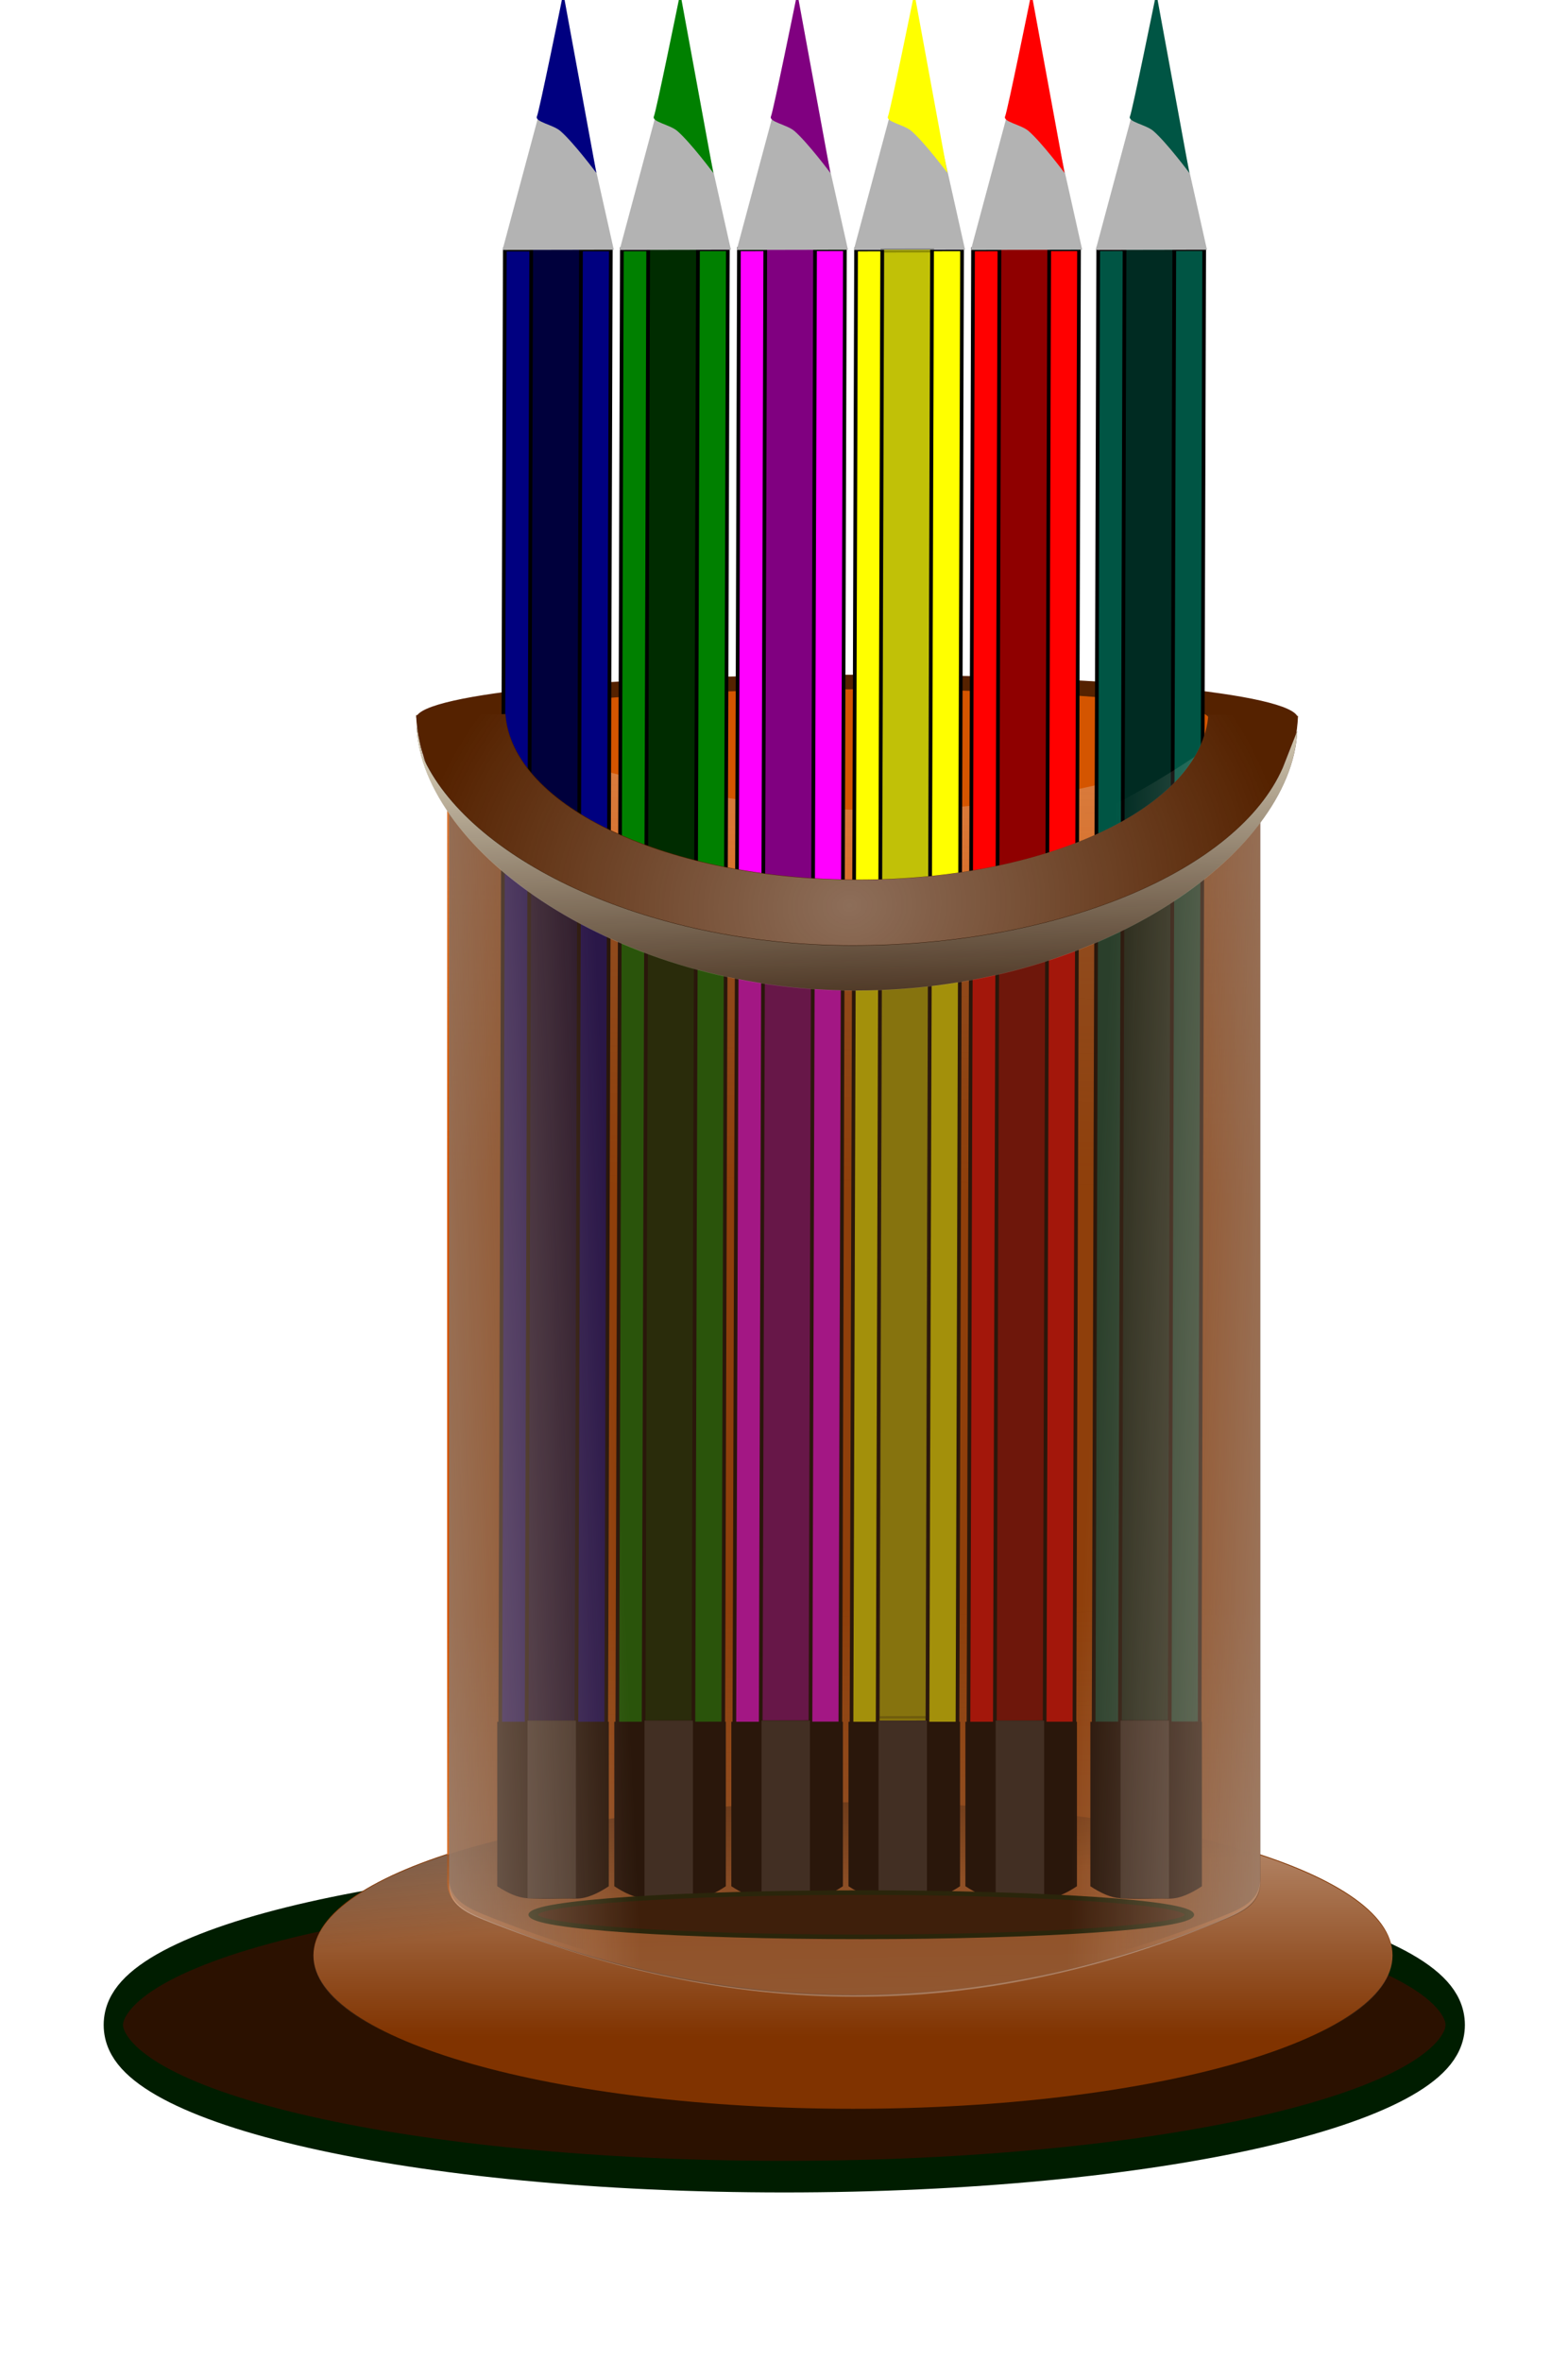 <svg xmlns="http://www.w3.org/2000/svg" xmlns:xlink="http://www.w3.org/1999/xlink" viewBox="0 0 405.95 611.09"><defs><linearGradient id="g" y2="375.22" xlink:href="#b" gradientUnits="userSpaceOnUse" x2="337.14" gradientTransform="matrix(1 0 0 .982 13.59 -3.352)" y1="-141.92" x1="345.71"/><linearGradient id="c"><stop offset="0" stop-color="#ffe6d5"/><stop offset="1" stop-color="#ffe6d5" stop-opacity="0"/></linearGradient><linearGradient id="b"><stop offset="0" stop-color="#e6e6e6"/><stop offset="1" stop-color="#e6e6e6" stop-opacity="0"/></linearGradient><linearGradient id="e" y2="743.5" gradientUnits="userSpaceOnUse" x2="329.2" y1="551.57" x1="329.2"><stop offset="0" stop-color="#fff"/><stop offset="1" stop-color="#fff" stop-opacity="0"/></linearGradient><linearGradient id="j" y2="687.84" xlink:href="#a" gradientUnits="userSpaceOnUse" x2="304.25" y1="583.76" x1="294.57"/><linearGradient id="i" y2="425.46" xlink:href="#a" gradientUnits="userSpaceOnUse" x2="203.32" gradientTransform="matrix(-.998 0 0 .97 661.99 3.476)" y1="427.88" x1="82.296"/><linearGradient id="h" y2="425.46" xlink:href="#a" gradientUnits="userSpaceOnUse" x2="203.32" gradientTransform="matrix(1 0 0 .981 17.303 -3.889)" y1="427.88" x1="82.296"/><linearGradient id="a"><stop offset="0" stop-color="#1a1a1a"/><stop offset="1" stop-color="#1a1a1a" stop-opacity="0"/></linearGradient><linearGradient id="f" y2="548.08" xlink:href="#b" gradientUnits="userSpaceOnUse" x2="335.87" gradientTransform="translate(13.59 -15.254)" y1="914.33" x1="341.9"/><linearGradient id="l" y2="372.09" xlink:href="#c" gradientUnits="userSpaceOnUse" x2="232.99" gradientTransform="matrix(1 0 0 .945 0 35.877)" y1="377.19" x1="120.75"/><linearGradient id="m" y2="372.09" xlink:href="#c" gradientUnits="userSpaceOnUse" x2="232.99" gradientTransform="matrix(-1.006 0 0 1.007 680.65 -4.923)" y1="377.19" x1="120.75"/><linearGradient id="o" y2="303.69" gradientUnits="userSpaceOnUse" x2="333.45" gradientTransform="translate(0 10.366)" y1="149.92" x1="328.84"><stop offset="0" stop-color="#f4eed7"/><stop offset="1" stop-color="#f4eed7" stop-opacity="0"/></linearGradient><filter id="d" height="2.115" width="1.155" color-interpolation-filters="sRGB" y="-.558" x="-.077"><feGaussianBlur stdDeviation="22.328"/></filter><filter id="k" height="2.86" width="1.258" color-interpolation-filters="sRGB" y="-.93" x="-.129"><feGaussianBlur stdDeviation="37.241"/></filter><radialGradient id="n" xlink:href="#b" gradientUnits="userSpaceOnUse" cy="317.02" cx="337.93" gradientTransform="matrix(.998 -.058 .045 .777 -13.959 24.073)" r="192.18"/></defs><path d="M721.98 739.42c0 26.535-155.23 48.045-346.71 48.045S28.56 765.954 28.56 739.42c0-26.535 155.23-48.045 346.71-48.045s346.71 21.511 346.71 48.045z" transform="matrix(.501 0 0 .817 15.037 -80.27)" filter="url(#d)" stroke="#001d00" stroke-width="10" fill="#2b1100"/><path d="M360.528 505.785c0 21.95-62.54 39.743-139.688 39.743S81.15 527.735 81.15 505.785s62.54-39.742 139.689-39.742 139.688 17.793 139.688 39.742z" fill="#803300"/><path d="M546.55 711.08c0 34.046-105.28 61.646-235.15 61.646s-235.15-27.6-235.15-61.646 105.28-61.646 235.15-61.646 235.15 27.6 235.15 61.646z" transform="matrix(.594 0 0 .645 35.856 47.36)" fill="url(#e)"/><path d="M124.528 188.294c10.977-10.004 57.957-11.86 104.937-11.68 31.138.12 64.417.118 92.296 11.43 4.537 1.842 4.464 4.42 4.464 9.599v289.085c0 5.18-4.24 7.47-8.764 9.35-60.058 24.952-123.828 28.115-192.932 0-4.537-1.847-8.764-4.17-8.764-9.35V197.643c0-5.18 5.092-6.003 8.764-9.349z" fill="#d45500"/><path d="M176.91 171.39c108.26 33.785 216.52 47.354 324.78 8.03 7.682-2.79 14.753-1.45 14.753 6.723v456.21c0 8.173-7.137 11.787-14.753 14.753-101.1 39.379-208.45 44.369-324.78 0-7.636-2.913-14.753-6.58-14.753-14.753v-456.21c0-8.173 6.95-17.188 14.753-14.753z" opacity=".802" fill="url(#f)" transform="matrix(.594 0 0 .645 19.436 72.45)"/><path d="M176.91 179.99c111.59 40.945 219.55 43.624 324.78 6.453 7.691-2.716 14.753.01 14.753 8.039v448.13c0 8.028-7.137 11.578-14.753 14.492-101.1 38.682-208.45 43.584-324.78 0-7.636-2.861-14.753-6.464-14.753-14.492v-448.13c0-8.029 7.097-17.301 14.753-14.492z" opacity=".802" fill="url(#g)" transform="matrix(.594 0 0 .645 19.436 72.45)"/><path d="M177.77 179.13c119.95 72.611 222.96 51.661 324.05 7.158 7.456-3.283 15.483-.706 15.483 7.308v447.34c0 8.014-7.137 11.557-14.753 14.466-101.1 38.613-208.45 43.506-324.78 0-7.636-2.856-14.753-6.452-14.753-14.466v-447.34c0-8.014 7.798-18.676 14.753-14.466z" fill="url(#h)" transform="matrix(.594 0 0 .645 19.436 72.45)"/><path d="M501.12 190.19c-102.48 33.224-203.63 69.071-323.38-5.696-6.884-4.298-14.723 6.382-14.723 14.308v442.46c0 7.927 7.122 11.431 14.723 14.308 100.89 38.192 208.02 43.032 324.11 0 7.62-2.825 14.723-6.381 14.723-14.308v-442.46c0-7.927-7.707-11.123-15.453-8.612z" fill="url(#i)" transform="matrix(.594 0 0 .645 19.436 72.45)"/><path d="M546.55 711.08c0 34.046-105.28 61.646-235.15 61.646s-235.15-27.6-235.15-61.646 105.28-61.646 235.15-61.646 235.15 27.6 235.15 61.646z" transform="matrix(.594 0 0 .645 35.856 47.36)" fill="url(#j)"/><path d="M107.728 185.6c1.542-6.21 51.65-11.05 114.52-11.05S334.454 179.387 336 185.597l-23.095.028c-1.771-4.127-42.065-7.302-90.657-7.302-48.59 0-89.61 3.2-91.38 7.326z" fill="#520"/><path transform="matrix(.594 -.001 .002 -.645 -333.966 158.69)" stroke="#000" stroke-width="1.607" fill="#f0f" d="M883.81-446.71H930v591.42h-46.19z"/><path transform="matrix(.594 -.001 .002 -.645 -333.966 158.69)" stroke="#000" stroke-width="1.614" fill="purple" d="M895.29-446.17h21.694v596.36H895.29z"/><path d="M190.726 64.668l28.81-.056-12.781-57.02-.703.001z" fill="#b3b3b3"/><path d="M199.595 30.119c-.612 1.398 4.195 2.143 6.053 3.753 3.48 3.013 9.334 10.87 9.334 10.87l-8.227-44.75-.703.001s-5.846 28.728-6.457 30.126z" fill="purple"/><path d="M189.341 445.422h28.88v42.535c-2.614 1.727-5.637 3.283-8.65 3.204-4.248-.11-7.336.218-12.493-.107-2.558-.162-5.072-1.365-7.737-3.097z"/><path fill="#333" d="M197.165 445.112h12.529v45.964h-12.53z"/><path transform="matrix(.594 -.001 .002 -.645 -407.68 160.501)" stroke="#000" stroke-width="1.607" fill="green" d="M956.88-444.04h46.19v591.42h-46.19z"/><path transform="matrix(.594 -.001 .002 -.645 -407.68 160.501)" stroke="#000" stroke-width="1.614" fill="#002c00" d="M968.35-443.49h21.694v596.36H968.35z"/><path d="M160.418 64.668l28.81-.056-12.781-57.02-.703.001z" fill="#b3b3b3"/><path d="M169.287 30.119c-.612 1.398 4.195 2.143 6.053 3.753 3.48 3.013 9.334 10.87 9.334 10.87l-8.227-44.75-.703.001s-5.846 28.728-6.457 30.126z" fill="green"/><path d="M159.04 445.422h28.878v42.535c-2.613 1.727-5.636 3.283-8.65 3.204-4.247-.11-7.335.218-12.492-.107-2.558-.162-5.072-1.365-7.737-3.097z"/><path fill="#333" d="M166.857 445.112h12.529v45.964h-12.529z"/><g><path transform="matrix(.594 -.001 .002 -.645 -359.19 161.597)" stroke="#000" stroke-width="1.607" fill="red" d="M1028.3-442.46h46.19v591.42h-46.19z"/><path transform="matrix(.594 -.001 .002 -.645 -359.19 161.597)" stroke="#000" stroke-width="1.614" fill="#8f0000" d="M1039.8-441.92h21.694v596.36H1039.8z"/><path d="M251.365 64.662l28.81-.057-12.78-57.02-.704.002z" fill="#b3b3b3"/><path d="M260.216 30.119c-.611 1.398 4.196 2.143 6.054 3.753 3.48 3.013 9.334 10.87 9.334 10.87l-8.227-44.75-.703.001s-5.846 28.728-6.458 30.126z" fill="red"/><path d="M249.94 445.422h28.878v42.535c-2.613 1.727-5.636 3.283-8.65 3.204-4.247-.11-7.335.218-12.492-.107-2.558-.162-5.072-1.365-7.737-3.097z"/><path fill="#333" d="M257.78 445.112h12.53v45.964h-12.53z"/></g><g><path transform="matrix(.594 -.001 .002 -.645 -444.048 157.213)" stroke="#000" stroke-width="1.607" fill="#ff0" d="M1120.2-449.43h46.19v591.42h-46.19z"/><path transform="matrix(.594 -.001 .002 -.645 -444.048 157.213)" stroke="#000" stroke-width="1.614" fill="#ff0" d="M1131.6-448.89h21.694v596.36H1131.6z"/><path d="M221.04 64.668l28.81-.056-12.782-57.02-.702.001z" fill="#b3b3b3"/><path d="M229.89 30.119c-.61 1.398 4.196 2.143 6.054 3.753 3.48 3.013 9.334 10.87 9.334 10.87l-8.227-44.75-.703.001s-5.846 28.728-6.457 30.126z" fill="#ff0"/><path d="M219.673 445.422h28.879v42.535c-2.613 1.727-5.636 3.283-8.65 3.204-4.248-.11-7.335.218-12.493-.107-2.557-.162-5.072-1.365-7.736-3.097z"/><path fill="#333" d="M227.455 445.112h12.529v45.964h-12.529z"/><path transform="matrix(.594 -.001 .002 -.645 -444.048 157.213)" opacity=".272" stroke="#000" stroke-width="1.604" fill="#1a1a1a" d="M1131.7-447.17h21.694V141.5H1131.7z"/></g><g><path transform="matrix(.594 -.001 .002 -.645 -599.62 159.405)" stroke="#000" stroke-width="1.607" fill="navy" d="M1229-446.23h46.19v591.42H1229z"/><path transform="matrix(.594 -.001 .002 -.645 -599.62 159.405)" stroke="#000" stroke-width="1.614" fill="#00003c" d="M1240.5-445.68h21.694v596.36H1240.5z"/><path d="M130.098 64.668l28.81-.056-12.781-57.02-.703.001z" fill="#b3b3b3"/><path d="M139.008 30.119c-.61 1.398 4.196 2.143 6.054 3.753 3.48 3.013 9.334 10.87 9.334 10.87l-8.227-44.75-.703.001s-5.846 28.728-6.458 30.126z" fill="navy"/><path d="M128.732 445.422h28.878v42.535c-2.613 1.727-5.636 3.283-8.65 3.204-4.247-.11-7.335.218-12.492-.107-2.558-.162-5.072-1.365-7.736-3.097z"/><path fill="#333" d="M136.573 445.112h12.529v45.964h-12.53z"/></g><path transform="matrix(.594 -.001 .002 -.645 22.695 90.333)" stroke="#000" stroke-width="1.607" fill="#054" d="M440.32-551.95h46.19V39.47h-46.19z"/><path d="M282.29 445.428h28.88v42.535c-2.613 1.728-5.636 3.283-8.65 3.204-4.248-.11-7.336.219-12.493-.107-2.558-.161-5.072-1.364-7.736-3.097z"/><g><path transform="matrix(.594 -.001 .002 -.645 22.695 90.333)" stroke="#000" stroke-width="1.614" fill="#002b22" d="M451.79-551.39h21.694V44.97H451.79z"/><path d="M283.669 64.667l28.81-.056-12.781-57.02-.703.002z" fill="#b3b3b3"/><path d="M292.538 30.123c-.611 1.398 4.196 2.143 6.054 3.752 3.48 3.014 9.333 10.871 9.333 10.871L299.7-.004l-.703.001s-5.846 28.727-6.458 30.126z" fill="#054"/><path fill="#333" d="M290.108 445.112h12.53v45.964h-12.53z"/></g><path d="M721.98 739.42c0 26.535-155.23 48.045-346.71 48.045S28.56 765.954 28.56 739.42c0-26.535 155.23-48.045 346.71-48.045s346.71 21.511 346.71 48.045z" transform="matrix(.245 0 0 .119 131.044 407.34)" filter="url(#k)" stroke="#001d00" stroke-width="10" fill="#2b1100"/><path d="M317.121 194.374c-56.291 50.188-152.977 43.761-192.1-3.697-3.214-3.899-8.746 4.142-8.746 9.286v287.132c0 5.144 4.23 7.418 8.746 9.285 59.932 24.785 123.572 27.926 192.534 0 4.527-1.833 8.746-4.14 8.746-9.285V199.963c0-5.144-5.464-8.901-9.18-5.59z" opacity=".525" fill="#502d16"/><path d="M501.12 206.47c-101.25 64.921-200.56 66.146-323.38-5.521-6.936-4.048-14.723 6.186-14.723 13.869v428.89c0 7.684 7.122 11.08 14.723 13.869 100.89 37.02 208.02 41.712 324.11 0 7.62-2.738 14.723-6.186 14.723-13.87v-428.89c0-7.683-8.704-12.675-15.453-8.347z" opacity=".525" fill="url(#l)" transform="matrix(.594 0 0 .645 19.436 72.45)"/><path d="M176.27 176.76c81.598 71.565 190.25 94.618 324.82 6.12 6.856-4.509 15.485-5.412 15.485 2.771v456.76c0 8.183-7.169 11.801-14.819 14.771-101.55 39.427-209.38 44.423-326.22 0-7.67-2.916-14.819-6.588-14.819-14.771v-456.76c0-8.183 9.377-14.308 15.553-8.891z" opacity=".525" fill="url(#m)" transform="matrix(.594 0 0 .645 19.436 72.45)"/><path d="M107.728 185.006c1.542 36.302 51.65 64.585 114.52 64.585s112.267-28.08 113.805-64.382l-23.208-.345c-1.77 24.125-42.008 42.687-90.597 42.687-48.59 0-89.61-18.703-91.38-42.829z" fill="#520"/><path d="M148.36 174.59c2.596 56.309 86.947 100.18 192.78 100.18s188.99-43.557 191.58-99.866l-39.068-.535c-2.981 37.422-70.717 66.213-152.51 66.213-81.797 0-150.85-29.011-153.83-66.433z" opacity=".387" fill="url(#n)" transform="matrix(.594 0 0 .645 19.436 72.45)"/><path d="M107.853 188.056c1.524 31.987 51.712 68.189 113.854 68.189 62.136 0 112.624-35.168 114.144-67.158l-3.73 9.495c-11.573 26.323-57.058 45.954-111.4 45.954-54.344 0-99.823-22.796-111.4-49.12z" fill="#2b1100"/><path d="M148.84 179.32c2.566 49.616 87.052 105.77 191.66 105.77 104.6 0 189.59-54.549 192.15-104.17l-6.28 14.728c-19.482 40.83-96.05 71.281-187.53 71.281-91.482 0-168.04-35.361-187.53-76.191z" fill="url(#o)" transform="matrix(.594 0 0 .645 19.436 72.45)"/></svg>